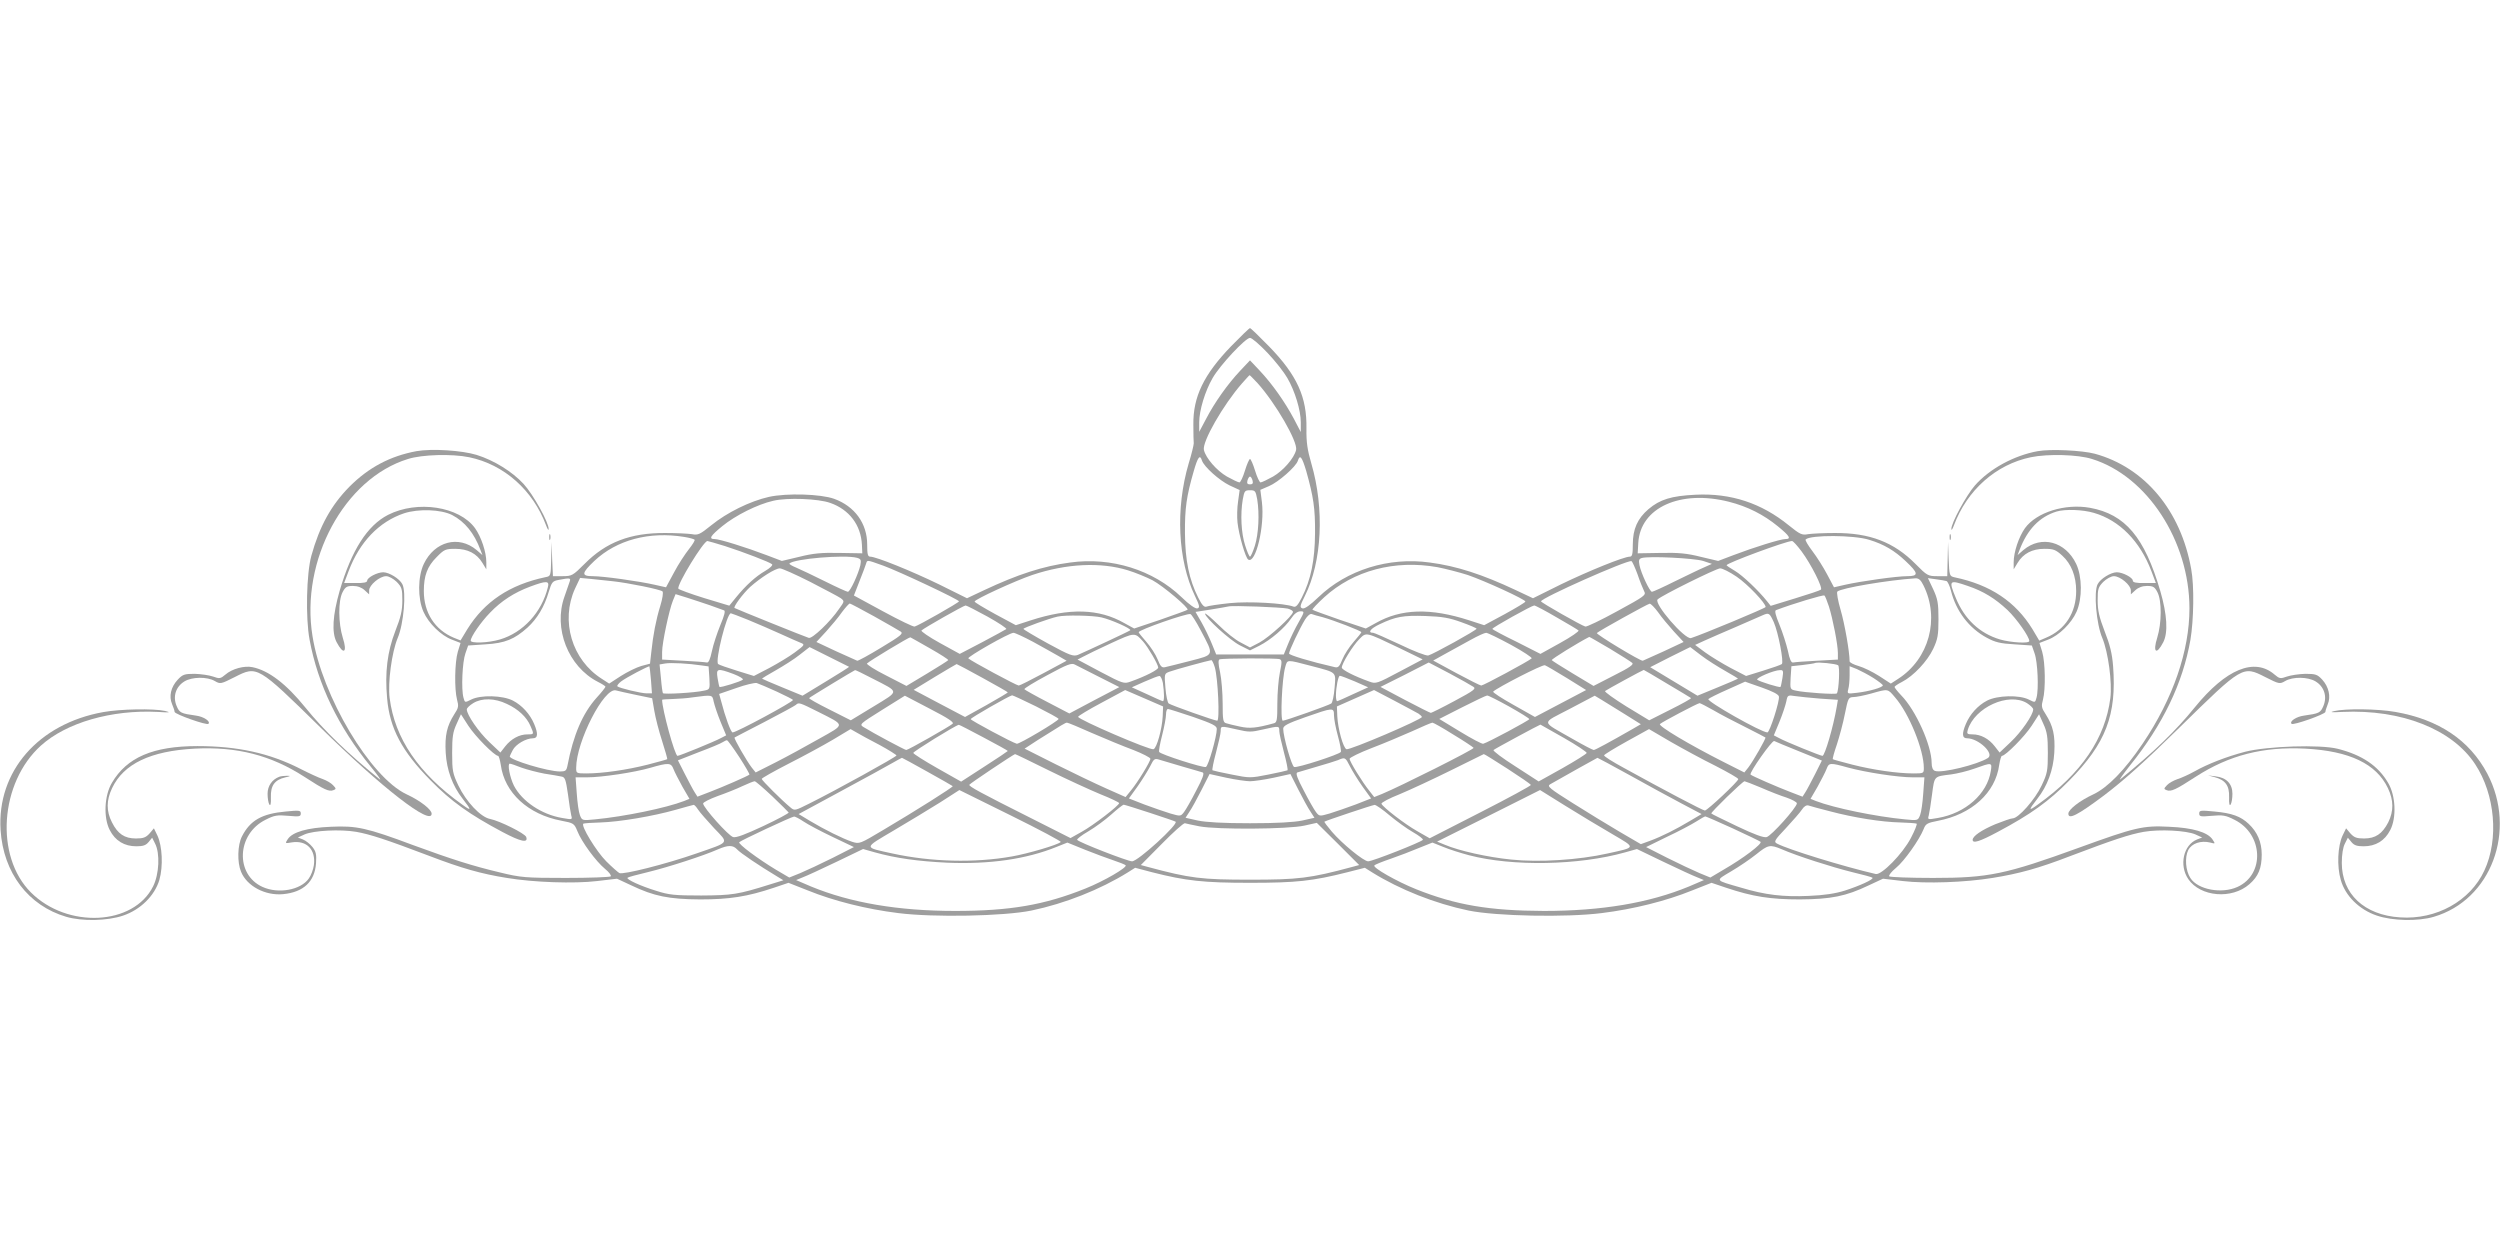 <?xml version="1.0" standalone="no"?>
<!DOCTYPE svg PUBLIC "-//W3C//DTD SVG 20010904//EN"
 "http://www.w3.org/TR/2001/REC-SVG-20010904/DTD/svg10.dtd">
<svg version="1.0" xmlns="http://www.w3.org/2000/svg"
 width="1280pt" height="640pt" viewBox="0 0 1280 640"
 preserveAspectRatio="xMidYMid meet">
<g transform="translate(0,640) scale(0.1,-0.1)"
fill="#9e9e9e" stroke="none">
<path d="M6304 4628 c-141 -146 -196 -260 -194 -403 0 -44 1 -87 2 -95 0 -8
-11 -55 -26 -103 -68 -231 -56 -495 32 -678 24 -50 26 -60 13 -64 -10 -3 -41
18 -82 58 -145 139 -359 206 -569 177 -138 -18 -270 -61 -442 -142 l-87 -41
-143 71 c-140 68 -322 142 -353 142 -12 0 -15 13 -15 62 0 108 -64 196 -169
234 -70 25 -242 30 -334 10 -97 -22 -215 -80 -296 -146 -57 -46 -67 -51 -98
-45 -19 3 -80 6 -137 6 -179 1 -303 -47 -413 -158 -60 -60 -65 -63 -113 -63
l-49 0 -4 88 -3 87 -2 -87 c-2 -87 -2 -88 -29 -93 -184 -39 -312 -125 -400
-266 l-35 -58 -35 14 c-97 41 -153 128 -153 239 0 79 18 126 65 173 39 40 46
43 96 43 64 0 110 -24 139 -72 l20 -33 0 36 c0 52 -26 130 -58 175 -81 111
-295 144 -445 68 -107 -55 -187 -181 -248 -389 -36 -126 -41 -213 -16 -262 36
-69 57 -55 32 22 -23 74 -24 189 -1 233 14 27 22 32 53 32 24 0 45 -8 60 -22
l23 -21 0 20 c0 27 54 73 87 73 14 0 37 -13 54 -29 26 -27 29 -36 29 -95 0
-52 -8 -86 -36 -157 -41 -106 -54 -212 -42 -344 13 -154 76 -272 223 -421 105
-107 197 -173 368 -264 94 -50 133 -58 121 -25 -7 18 -135 82 -185 92 -48 9
-123 89 -162 171 -29 61 -32 75 -32 167 0 83 4 108 23 149 l22 49 38 -59 c35
-54 134 -154 152 -154 4 0 10 -21 14 -46 19 -143 140 -254 310 -286 63 -12 66
-14 82 -53 22 -56 96 -156 141 -193 21 -17 34 -34 30 -39 -5 -4 -108 -8 -230
-8 -207 0 -230 2 -337 28 -139 33 -246 67 -445 140 -238 89 -290 100 -420 94
-122 -5 -198 -27 -222 -64 -14 -22 -14 -22 21 -16 76 12 124 -37 113 -117 -3
-21 -14 -52 -26 -68 -41 -59 -156 -80 -237 -43 -141 64 -132 271 16 344 45 23
60 25 116 20 57 -5 64 -4 64 12 0 16 -7 17 -77 10 -122 -11 -182 -45 -224
-127 -23 -44 -25 -133 -5 -181 30 -74 124 -124 216 -115 104 10 161 64 168
157 3 47 0 61 -18 84 -13 16 -34 33 -49 39 l-26 10 35 16 c47 20 183 27 264
13 72 -13 152 -39 376 -124 162 -62 263 -91 395 -112 137 -23 345 -30 462 -16
l102 12 73 -34 c117 -56 193 -71 353 -72 150 0 241 14 378 60 l74 25 99 -39
c133 -54 301 -96 463 -116 182 -23 540 -16 682 13 172 36 351 107 493 195 l38
24 87 -23 c173 -44 263 -54 501 -54 238 0 320 9 498 54 l90 23 38 -24 c142
-88 321 -159 493 -195 142 -29 500 -36 682 -13 162 20 330 62 463 116 l99 39
74 -25 c137 -46 228 -60 378 -60 160 1 236 16 353 72 l73 34 102 -12 c118 -14
319 -7 459 16 136 22 235 49 398 112 224 85 304 111 376 124 81 14 217 7 264
-13 l35 -16 -26 -10 c-70 -28 -93 -132 -45 -203 62 -91 223 -105 313 -26 46
40 63 82 63 152 0 63 -22 115 -67 157 -40 38 -86 55 -175 63 -71 7 -78 6 -78
-10 0 -16 7 -17 64 -12 56 5 71 3 116 -20 148 -73 157 -280 16 -344 -81 -37
-203 -14 -241 45 -25 38 -30 106 -11 144 18 34 64 50 113 38 26 -7 26 -7 11
16 -25 37 -100 60 -223 65 -132 7 -174 -3 -460 -107 -377 -137 -464 -155 -747
-155 -119 0 -220 4 -225 8 -4 5 11 24 34 43 43 35 120 144 142 199 10 27 19
32 71 42 175 33 297 144 316 287 4 25 10 46 14 46 18 0 117 100 152 154 l38
59 22 -49 c19 -41 23 -66 23 -149 0 -92 -3 -106 -32 -167 -33 -71 -119 -168
-148 -168 -9 0 -49 -14 -89 -30 -71 -30 -116 -61 -116 -80 0 -20 36 -9 129 41
169 90 261 156 366 263 187 190 243 335 224 586 -5 63 -16 109 -43 177 -28 73
-36 107 -36 159 0 59 3 68 29 95 17 16 40 29 54 29 33 0 87 -46 87 -73 l0 -20
23 21 c15 14 36 22 60 22 31 0 39 -5 53 -32 23 -44 22 -159 -1 -233 -24 -76
-4 -91 31 -23 25 49 20 140 -15 261 -81 277 -180 394 -360 427 -128 23 -274
-23 -333 -104 -32 -45 -58 -123 -58 -175 l0 -36 20 33 c29 48 75 72 137 72 47
0 58 -4 92 -35 46 -42 71 -105 71 -181 0 -111 -56 -198 -154 -239 l-35 -15
-35 59 c-86 140 -215 227 -398 265 -27 6 -27 8 -31 94 l-3 87 -2 -87 -2 -88
-50 0 c-48 0 -53 2 -113 63 -110 111 -234 159 -413 158 -57 0 -118 -3 -137 -6
-31 -6 -41 -1 -98 45 -140 114 -297 166 -478 157 -124 -6 -182 -24 -241 -74
-56 -48 -80 -102 -80 -180 0 -50 -3 -63 -15 -63 -31 0 -213 -74 -353 -142
l-143 -71 -87 41 c-172 81 -304 124 -442 142 -210 29 -424 -38 -569 -177 -44
-42 -71 -61 -82 -58 -15 5 -14 12 12 64 88 176 101 445 33 678 -20 69 -26 108
-25 178 3 162 -48 274 -192 422 -50 51 -93 93 -97 93 -4 0 -47 -42 -96 -92z
m186 -35 c40 -42 85 -100 101 -128 39 -67 69 -166 69 -227 l0 -50 -36 69 c-46
86 -110 177 -174 245 l-50 53 -50 -53 c-65 -69 -132 -164 -175 -247 l-35 -66
0 49 c0 61 30 160 69 227 38 66 168 205 191 205 10 0 50 -35 90 -77z m-52
-154 c93 -103 208 -302 198 -343 -10 -42 -66 -106 -118 -136 -29 -16 -58 -30
-64 -30 -5 0 -18 27 -28 60 -10 33 -22 60 -26 60 -4 0 -16 -27 -26 -60 -10
-33 -23 -60 -28 -60 -6 0 -35 14 -64 30 -52 30 -108 94 -118 136 -10 41 98
230 195 341 20 22 37 42 39 42 1 1 19 -18 40 -40z m-284 -397 c11 -32 88 -101
141 -127 l52 -24 -8 -58 c-5 -32 -6 -80 -3 -108 7 -64 41 -182 55 -190 38 -24
85 171 70 294 l-8 63 44 19 c48 20 139 100 148 130 11 34 21 20 43 -53 37
-132 46 -191 45 -318 -1 -138 -21 -238 -68 -330 -19 -38 -30 -50 -42 -46 -47
18 -228 28 -326 18 -57 -6 -111 -14 -120 -18 -12 -4 -23 8 -42 46 -47 93 -67
192 -68 330 -1 128 8 190 45 318 21 73 32 87 42 54z m259 -102 c4 -15 0 -20
-13 -20 -13 0 -17 5 -13 20 3 11 9 20 13 20 4 0 10 -9 13 -20z m24 -97 c12
-74 7 -176 -12 -237 -10 -31 -21 -56 -25 -56 -4 0 -15 26 -25 58 -20 62 -25
159 -12 235 8 43 10 47 37 47 27 0 29 -4 37 -47z m-2186 -18 c97 -34 157 -113
162 -214 l2 -44 -117 2 c-92 2 -135 -2 -206 -20 l-89 -21 -79 30 c-105 40
-240 82 -265 82 -32 0 -22 16 39 66 67 55 181 112 261 130 72 17 231 11 292
-11z m4601 6 c95 -24 178 -66 251 -126 60 -49 70 -65 38 -65 -25 0 -160 -42
-265 -82 l-79 -30 -89 21 c-71 18 -114 22 -206 20 l-117 -2 3 53 c10 181 215
274 464 211z m-6537 -68 c65 -34 113 -93 145 -179 l10 -26 -30 26 c-92 77
-215 44 -270 -71 -31 -65 -32 -177 -2 -245 26 -59 90 -122 146 -143 l44 -17
-14 -45 c-16 -54 -18 -192 -4 -245 9 -33 8 -42 -14 -75 -38 -60 -49 -108 -44
-197 5 -88 35 -170 87 -236 47 -60 46 -65 -3 -29 -223 159 -345 339 -371 545
-10 79 11 235 41 307 31 72 45 237 24 276 -14 28 -68 61 -98 61 -30 0 -82 -27
-82 -43 0 -9 -18 -13 -59 -12 l-59 0 23 61 c56 149 156 253 284 296 74 24 189
20 246 -9z m8406 11 c131 -38 236 -145 294 -298 l23 -61 -59 0 c-41 -1 -59 3
-59 12 0 16 -52 43 -82 43 -30 0 -84 -33 -98 -61 -21 -39 -7 -204 24 -276 30
-72 51 -228 41 -307 -26 -206 -148 -386 -371 -545 -49 -36 -50 -31 -3 29 52
66 82 148 87 236 5 89 -6 137 -44 197 -22 33 -23 42 -14 75 14 53 12 191 -4
245 l-14 45 44 17 c56 21 120 84 146 143 30 68 29 180 -2 245 -55 115 -178
148 -270 71 l-30 -26 10 26 c40 105 102 170 190 197 43 13 134 10 191 -7z
m-7218 -123 c26 -4 50 -11 53 -14 4 -3 -10 -25 -29 -49 -19 -24 -54 -77 -76
-119 l-41 -76 -58 13 c-78 18 -263 44 -317 44 -60 0 -58 15 8 78 115 108 281
152 460 123z m6068 -15 c75 -23 129 -55 186 -109 66 -62 68 -77 8 -77 -54 0
-239 -26 -318 -44 l-57 -13 -35 66 c-19 36 -53 90 -76 120 -22 29 -38 56 -34
59 24 24 248 23 326 -2z m-5859 -32 c96 -31 229 -82 241 -93 5 -5 -11 -20 -35
-34 -50 -29 -99 -74 -149 -135 l-35 -43 -129 39 c-71 22 -130 44 -132 48 -7
22 129 244 149 244 4 0 44 -12 90 -26z m5512 -27 c49 -66 110 -187 99 -196 -4
-4 -64 -24 -133 -45 l-124 -38 -19 24 c-43 54 -125 132 -164 155 -24 14 -43
27 -43 29 0 11 306 124 335 124 6 0 27 -24 49 -53z m-4836 -33 c20 -6 22 -11
17 -38 -10 -44 -52 -136 -64 -136 -5 0 -58 24 -118 54 -60 30 -126 61 -147 70
-22 9 -37 18 -34 21 24 24 282 46 346 29z m4332 -16 l45 -15 -40 -18 c-22 -9
-89 -42 -149 -71 -60 -30 -113 -54 -118 -54 -11 0 -56 95 -64 137 -5 25 -2 32
12 36 38 11 269 -1 314 -15z m-4198 -24 c80 -29 388 -174 388 -183 0 -6 -207
-124 -227 -129 -7 -2 -79 33 -162 78 l-149 81 28 72 c16 40 31 80 34 90 7 21
1 22 88 -9z m3862 -44 c12 -36 28 -75 34 -87 11 -20 4 -25 -139 -103 -82 -45
-155 -80 -162 -78 -20 5 -227 123 -227 129 0 17 439 212 463 206 4 -1 18 -32
31 -67z m-2609 20 c39 -12 95 -35 126 -51 54 -29 189 -143 179 -151 -3 -3 -65
-25 -139 -51 l-134 -45 -51 28 c-130 74 -280 78 -478 14 l-77 -25 -106 57
c-58 32 -105 60 -105 64 0 11 207 106 295 136 176 59 351 67 490 24z m1585 16
c41 -8 111 -26 155 -40 87 -30 295 -125 295 -136 0 -4 -47 -32 -105 -64 l-106
-57 -77 25 c-198 64 -348 60 -478 -14 l-51 -28 -134 45 c-74 26 -136 48 -139
51 -3 2 24 31 60 64 150 137 361 193 580 154z m-3212 -75 c75 -39 146 -76 157
-84 19 -15 19 -16 -8 -53 -45 -67 -139 -156 -156 -150 -15 4 -372 148 -380
153 -8 5 43 74 80 108 54 48 128 95 152 95 10 0 80 -31 155 -69z m4744 26 c56
-38 149 -136 148 -155 -1 -6 -325 -141 -382 -159 -31 -9 -192 177 -171 198 20
20 299 158 320 159 12 0 50 -19 85 -43z m-5975 -24 c-4 -10 -16 -45 -27 -78
-58 -162 19 -358 171 -436 22 -11 39 -22 39 -25 0 -3 -20 -29 -45 -56 -72 -80
-120 -192 -150 -350 -5 -24 -10 -28 -38 -28 -62 0 -257 59 -257 77 0 2 7 17
15 32 15 30 68 61 104 61 25 0 27 23 6 73 -21 50 -61 95 -109 120 -53 27 -165
30 -214 5 -32 -16 -32 -16 -39 10 -12 43 -6 183 10 227 l14 40 89 6 c100 6
148 26 215 86 49 45 86 106 108 181 16 53 20 57 52 63 58 11 62 10 56 -8z
m221 1 c76 -8 244 -42 254 -52 5 -5 0 -37 -11 -73 -23 -75 -37 -150 -46 -235
l-7 -62 -45 -12 c-24 -7 -71 -30 -104 -51 l-60 -39 -37 24 c-154 97 -213 297
-138 462 l26 55 55 -5 c30 -3 81 -9 113 -12z m6710 -21 c85 -170 29 -377 -130
-479 l-37 -24 -60 39 c-33 21 -80 44 -105 51 -25 7 -46 18 -46 24 0 48 -25
191 -46 263 -14 47 -21 90 -17 94 18 18 261 59 400 68 17 1 28 -9 41 -36z
m118 22 c6 -2 17 -25 23 -50 26 -104 92 -191 183 -240 42 -23 69 -30 142 -34
l89 -6 14 -40 c16 -44 22 -184 10 -227 -7 -26 -7 -26 -39 -10 -49 25 -161 22
-214 -5 -48 -25 -88 -70 -109 -120 -21 -50 -19 -73 6 -73 59 0 142 -79 107
-101 -53 -34 -237 -79 -271 -66 -11 4 -17 18 -17 41 0 89 -81 270 -156 346
-19 20 -34 39 -34 43 0 3 17 15 39 26 58 30 129 105 159 169 23 49 27 70 27
152 0 82 -4 103 -27 153 l-27 57 42 -6 c23 -3 47 -7 53 -9z m-7161 -32 c-31
-128 -127 -232 -245 -267 -60 -18 -150 -21 -150 -6 0 19 52 95 99 143 57 60
124 103 204 133 86 32 101 31 92 -3z m7270 7 c80 -27 140 -64 204 -124 46 -44
111 -136 111 -158 0 -14 -95 -8 -150 8 -104 31 -182 104 -226 212 -38 92 -35
95 61 62z m-6440 -99 c33 -12 65 -23 72 -26 8 -2 2 -26 -19 -76 -16 -39 -36
-99 -43 -133 -9 -42 -17 -60 -26 -58 -8 2 -62 6 -121 9 l-108 6 0 39 c0 46 36
215 55 262 l14 34 58 -18 c32 -10 85 -28 118 -39z m5729 -6 c20 -63 46 -196
46 -239 l0 -33 -108 -6 c-59 -3 -113 -7 -121 -9 -10 -2 -18 15 -27 60 -8 34
-27 94 -43 133 -20 48 -26 72 -18 75 87 33 243 80 248 75 4 -3 14 -29 23 -56z
m-4888 -51 c66 -37 127 -72 136 -78 14 -10 -1 -22 -99 -81 -64 -39 -119 -69
-124 -68 -5 2 -54 24 -109 49 l-100 47 50 54 c27 30 64 74 81 99 18 24 36 44
40 44 3 0 60 -30 125 -66z m4013 22 c17 -25 54 -69 81 -99 l50 -54 -100 -47
c-55 -25 -104 -47 -109 -49 -11 -3 -241 136 -235 142 11 11 260 149 270 150 6
1 25 -19 43 -43z m-3433 -23 c57 -32 100 -60 96 -64 -4 -3 -59 -33 -123 -67
l-115 -60 -102 56 c-56 31 -98 60 -94 64 12 12 216 128 226 128 5 0 55 -26
112 -57z m1537 41 c15 -4 27 -11 27 -17 0 -19 -123 -131 -172 -157 l-48 -25
-47 25 c-27 13 -78 54 -115 91 -38 37 -68 62 -68 57 0 -20 127 -136 178 -162
l52 -26 48 24 c57 29 130 91 163 140 15 23 32 36 47 36 22 0 22 -1 -9 -56 -18
-31 -42 -81 -54 -111 l-22 -54 -173 0 -173 0 -22 54 c-12 30 -36 80 -53 110
l-31 54 77 12 c42 7 84 14 92 16 21 6 270 -4 303 -11z m1377 -45 c58 -33 108
-63 112 -67 4 -4 -38 -33 -94 -64 l-101 -56 -122 62 c-68 33 -124 63 -124 66
-1 7 201 119 214 120 6 0 57 -27 115 -61z m-4139 -13 c46 -19 120 -51 164 -71
44 -20 91 -41 104 -46 23 -9 22 -11 -29 -49 -28 -21 -88 -57 -131 -80 l-79
-41 -87 27 c-49 15 -91 30 -96 34 -17 15 44 260 65 260 2 0 42 -15 89 -34z
m2316 -52 c70 -133 73 -125 -54 -158 -59 -15 -117 -30 -128 -32 -16 -4 -24 4
-38 40 -10 25 -36 65 -58 90 -21 24 -39 46 -39 49 0 12 246 98 265 93 5 -1 29
-38 52 -82z m625 66 c57 -16 198 -70 198 -77 0 -3 -18 -25 -39 -49 -22 -25
-48 -65 -58 -90 -14 -36 -22 -44 -38 -40 -131 30 -235 62 -235 70 0 14 55 130
82 174 12 19 26 31 34 28 7 -3 32 -10 56 -16z m2310 -26 c23 -53 52 -204 41
-214 -5 -4 -47 -19 -96 -34 l-87 -27 -79 41 c-43 23 -102 59 -131 80 l-51 38
48 22 c26 12 100 44 163 71 63 27 124 54 135 59 32 14 35 12 57 -36z m-3443
25 c49 -11 155 -58 148 -66 -5 -5 -226 -108 -268 -126 -24 -9 -41 -3 -153 58
-69 38 -126 72 -126 75 0 6 133 54 175 63 39 9 181 6 224 -4z m1844 -25 c42
-15 77 -30 77 -33 0 -8 -223 -131 -247 -137 -10 -3 -75 22 -145 56 -70 33
-132 60 -137 60 -31 0 -14 22 33 44 82 39 120 46 236 42 84 -3 120 -9 183 -32z
m-2194 -100 c47 -26 105 -58 129 -72 l43 -25 -117 -63 c-65 -35 -123 -64 -128
-64 -11 0 -245 126 -258 139 -8 7 209 131 231 131 8 0 53 -21 100 -46z m564 1
c25 -28 77 -117 77 -133 0 -11 -63 -44 -142 -72 -33 -12 -39 -10 -153 50
l-118 63 29 15 c16 9 80 40 143 69 122 56 121 56 164 8z m1312 -33 l119 -58
-119 -63 c-114 -61 -121 -63 -153 -51 -79 28 -142 61 -142 72 0 21 57 113 90
146 36 36 29 38 205 -46z m572 16 c62 -34 109 -65 105 -69 -13 -13 -247 -139
-258 -139 -5 0 -63 29 -128 64 l-118 64 63 35 c35 19 93 51 129 71 36 20 71
36 79 36 8 0 65 -28 128 -62z m-2975 -18 c53 -30 95 -57 93 -60 -2 -3 -51 -34
-109 -69 l-105 -63 -105 54 c-58 29 -101 57 -97 61 14 14 215 135 222 134 3
-1 48 -27 101 -57z m3480 -1 c57 -34 108 -67 115 -73 9 -8 -13 -24 -93 -64
l-105 -54 -105 63 c-58 35 -107 66 -109 69 -3 5 137 91 192 119 1 1 48 -27
105 -60z m-3895 -93 c2 -1 -52 -35 -118 -75 l-120 -73 -102 42 c-56 23 -103
43 -105 45 -2 1 30 21 70 43 40 23 96 58 123 80 l50 39 100 -50 c55 -27 101
-50 102 -51z m4486 -21 c37 -21 67 -39 65 -40 -2 -2 -49 -22 -105 -45 l-102
-42 -121 73 -121 73 102 52 103 51 55 -42 c31 -24 87 -59 124 -80z m-2281 60
c12 -5 12 -15 1 -68 -7 -34 -13 -106 -13 -159 0 -83 -2 -97 -17 -101 -91 -25
-125 -28 -175 -17 -29 6 -61 14 -70 17 -16 4 -18 18 -18 101 0 53 -6 125 -13
159 -10 44 -10 64 -3 67 16 6 292 7 308 1z m-332 -42 c16 -56 26 -273 12 -273
-13 0 -233 78 -248 88 -6 4 -14 40 -17 80 -6 72 -6 73 21 83 26 10 199 57 214
59 4 0 12 -17 18 -37z m495 7 c132 -35 125 -28 118 -112 -3 -40 -11 -76 -17
-80 -15 -10 -235 -88 -248 -88 -14 0 -4 217 12 273 12 42 4 41 135 7z m-3123
3 l36 -5 4 -59 c3 -58 3 -59 -27 -65 -47 -11 -206 -20 -211 -13 -2 4 -7 38
-10 77 l-7 70 29 5 c30 5 121 0 186 -10z m2036 -59 l103 -52 -128 -67 -128
-68 -113 59 c-62 32 -115 62 -117 65 -3 4 50 36 117 72 103 56 125 64 142 54
12 -6 67 -34 124 -63z m1915 -50 c16 -10 5 -19 -96 -73 -63 -34 -118 -61 -121
-61 -4 0 -63 30 -132 66 l-126 67 124 62 123 63 105 -55 c58 -31 113 -62 123
-69z m1868 110 c10 -6 4 -127 -6 -144 -4 -7 -168 4 -210 14 -30 6 -30 7 -27
66 l4 59 56 6 c32 4 62 8 67 11 14 5 103 -4 116 -12z m-4380 -65 c71 -39 129
-72 129 -74 0 -2 -49 -31 -109 -65 l-110 -61 -131 69 -132 70 108 66 c60 36
110 66 112 66 2 0 62 -32 133 -71z m2992 -1 l98 -61 -131 -69 -131 -69 -110
62 c-61 34 -107 64 -104 68 22 21 253 140 265 135 8 -3 59 -33 113 -66z
m-4690 -10 l5 -68 -27 0 c-28 0 -141 27 -150 36 -3 3 5 14 19 25 26 20 142 81
145 77 1 -2 5 -33 8 -70z m6260 10 c26 -17 47 -33 47 -37 0 -11 -71 -31 -132
-38 -50 -6 -51 -6 -45 18 4 13 7 45 7 71 l0 47 38 -15 c20 -9 58 -29 85 -46z
m-5837 21 c31 -12 52 -25 47 -29 -9 -9 -115 -42 -119 -37 -2 1 -6 22 -10 45
-8 50 -2 52 82 21z m713 -24 c138 -71 138 -60 4 -142 l-117 -71 -109 55 c-60
30 -107 56 -104 59 4 5 230 142 235 143 2 1 43 -19 91 -44z m4066 -25 c65 -38
120 -72 123 -74 2 -3 -45 -29 -105 -59 l-109 -55 -117 71 c-64 40 -113 75
-109 79 5 5 192 107 198 108 1 0 55 -31 119 -70z m591 28 c-4 -23 -8 -44 -10
-45 -4 -5 -110 28 -119 37 -9 8 85 49 117 49 16 1 18 -4 12 -41z m-3172 -25
c7 -48 8 -93 0 -93 -3 0 -40 16 -82 36 l-77 35 65 29 c36 16 70 29 76 29 6 1
14 -16 18 -36z m983 8 l68 -30 -77 -35 c-42 -20 -79 -36 -82 -36 -3 0 -6 12
-6 28 0 43 12 102 20 102 5 0 39 -13 77 -29z m-2960 -52 c45 -21 83 -40 83
-43 0 -10 -289 -166 -309 -166 -9 0 -38 79 -59 161 l-10 36 87 30 c47 17 95
28 105 26 10 -3 57 -23 103 -44z m5043 21 c54 -19 86 -35 88 -46 5 -22 -47
-184 -59 -184 -31 0 -313 160 -302 171 5 5 49 27 99 49 49 22 89 40 89 40 0 0
38 -14 85 -30z m-5763 -38 l82 -17 11 -64 c6 -36 24 -106 40 -155 16 -50 28
-92 26 -93 -2 -2 -47 -14 -100 -28 -106 -27 -232 -45 -313 -45 -52 0 -53 1
-53 28 0 135 144 415 204 397 12 -3 58 -14 103 -23z m2696 -110 c-3 -63 -30
-162 -47 -168 -17 -7 -386 152 -386 166 0 4 54 37 120 72 l121 65 97 -42 97
-42 -2 -51z m1310 14 c9 -6 17 -14 17 -17 0 -13 -370 -171 -386 -165 -17 6
-44 105 -47 168 l-2 51 95 42 95 42 105 -55 c58 -31 113 -60 123 -66z m2440
83 c72 -83 147 -268 147 -361 0 -27 -1 -28 -53 -28 -81 0 -207 18 -313 45 -53
14 -99 26 -100 28 -2 2 7 36 21 76 13 40 32 110 41 157 16 79 18 84 43 85 14
0 55 8 91 18 89 25 84 26 123 -20z m-6049 -21 c4 -18 19 -64 35 -103 l29 -70
-27 -14 c-33 -18 -212 -91 -222 -91 -14 0 -79 239 -79 287 0 2 24 3 53 4 28 1
77 4 107 9 98 13 97 13 104 -22z m1223 -114 c-16 -14 -227 -134 -237 -134 -7
0 -170 87 -218 117 -23 14 -21 16 94 88 l117 73 128 -67 c95 -49 125 -69 116
-77z m428 89 c63 -32 115 -60 115 -64 0 -10 -202 -130 -214 -127 -24 6 -236
120 -236 126 0 7 200 121 212 122 4 0 60 -26 123 -57z m2421 0 c57 -32 104
-61 104 -65 0 -6 -212 -120 -236 -126 -6 -2 -59 26 -118 62 l-107 65 118 60
c65 33 122 60 127 60 5 1 56 -25 112 -56z m592 -39 l83 -52 -43 -25 c-117 -67
-191 -107 -198 -107 -5 0 -53 25 -107 56 -167 96 -165 76 -17 154 l129 68 35
-21 c19 -12 72 -45 118 -73z m1002 79 l90 -6 -6 -36 c-17 -101 -61 -251 -73
-251 -10 0 -190 73 -222 91 l-27 14 29 70 c16 39 31 85 35 104 6 32 8 33 45
27 21 -3 79 -9 129 -13z m-6725 -27 c59 -27 102 -68 121 -113 19 -43 19 -43
-16 -43 -41 0 -83 -23 -113 -61 l-25 -32 -57 54 c-54 51 -115 139 -115 167 0
7 15 21 33 32 44 27 110 26 172 -4z m7783 4 c17 -11 32 -25 32 -32 0 -28 -61
-116 -115 -167 l-57 -54 -25 32 c-30 39 -72 61 -113 61 -28 0 -31 3 -25 23 35
115 209 194 303 137z m-6190 -44 c142 -72 142 -62 5 -139 -65 -37 -164 -91
-221 -120 l-103 -52 -20 25 c-25 32 -93 150 -88 154 2 1 72 38 154 80 83 43
154 82 160 87 14 14 19 12 113 -35z m4584 8 c34 -20 108 -59 163 -86 55 -28
102 -52 104 -54 4 -4 -63 -122 -88 -154 l-20 -25 -103 52 c-180 91 -339 186
-329 196 10 10 192 106 203 107 3 0 35 -16 70 -36z m-2662 -35 c97 -34 120
-45 120 -61 0 -39 -43 -190 -56 -195 -15 -5 -231 64 -239 77 -3 4 4 43 15 85
11 43 20 91 20 107 0 15 4 28 10 28 5 0 64 -19 130 -41z m720 8 c0 -18 9 -65
20 -105 11 -40 18 -77 15 -82 -8 -13 -224 -83 -239 -77 -13 5 -56 156 -56 196
0 15 22 27 113 59 143 50 147 51 147 9z m-1237 -91 c67 -29 161 -68 210 -86
48 -19 87 -39 87 -45 0 -14 -65 -121 -101 -164 l-26 -32 -99 44 c-54 24 -171
80 -259 124 l-159 80 69 45 c127 80 140 88 148 88 5 0 63 -24 130 -54z m1848
-7 c55 -33 101 -64 104 -68 4 -7 -377 -198 -469 -236 l-40 -16 -25 32 c-35 43
-101 150 -101 164 0 6 51 31 113 55 61 23 155 63 207 86 52 24 99 44 104 44 5
0 53 -27 107 -61z m-2405 -15 c68 -36 124 -67 124 -69 0 -1 -54 -38 -120 -80
l-119 -77 -122 69 c-67 38 -122 73 -123 78 -1 7 214 140 233 144 2 1 59 -29
127 -65z m2971 -2 c65 -37 117 -72 117 -77 -1 -5 -57 -40 -124 -78 l-122 -68
-119 77 c-66 42 -117 80 -112 84 6 6 234 129 240 130 0 0 54 -31 120 -68z
m-1673 43 c59 -14 73 -14 132 0 84 19 84 19 84 -8 0 -12 11 -61 24 -110 13
-48 21 -89 18 -91 -4 -2 -49 -12 -99 -22 -90 -18 -96 -18 -185 0 -51 10 -96
20 -100 22 -3 2 5 43 18 91 13 49 24 98 24 110 0 27 0 27 84 8z m-1831 -79
c48 -26 87 -51 87 -54 0 -7 -311 -179 -448 -247 -72 -36 -74 -37 -95 -19 -44
36 -147 139 -147 146 0 4 62 39 138 78 75 38 178 94 227 123 l90 54 30 -17
c17 -10 69 -39 118 -64z m4280 -107 c64 -33 117 -63 117 -68 0 -12 -159 -161
-171 -161 -10 0 -217 109 -416 219 -57 31 -102 59 -100 64 1 4 53 36 116 71
l114 63 111 -65 c61 -35 164 -91 229 -123z m-4998 45 c31 -48 54 -88 52 -90
-7 -7 -138 -64 -201 -88 l-65 -25 -14 22 c-8 12 -30 54 -50 93 l-36 71 107 42
c59 22 114 45 122 51 8 5 18 10 22 10 4 0 32 -39 63 -86z m5427 29 l116 -47
-35 -70 c-20 -39 -42 -81 -50 -93 l-14 -22 -65 25 c-63 24 -194 81 -201 88 -9
8 110 177 121 172 6 -3 63 -27 128 -53z m-3845 -96 c93 -46 213 -101 266 -123
53 -21 97 -42 97 -46 0 -12 -132 -114 -192 -147 l-57 -32 -198 100 c-269 135
-323 165 -320 173 1 5 219 151 234 157 1 1 77 -36 170 -82z m2350 8 c65 -42
119 -79 121 -84 1 -4 -115 -67 -258 -140 l-260 -133 -63 36 c-64 36 -178 124
-184 141 -1 6 41 28 94 49 53 22 171 77 262 122 91 45 167 83 168 83 2 1 56
-33 120 -74z m-2969 -16 c70 -39 128 -72 130 -74 4 -4 -191 -127 -355 -224
-121 -72 -122 -73 -160 -61 -48 16 -141 62 -216 107 l-58 35 218 118 c120 65
238 129 263 144 25 14 46 26 48 26 2 0 60 -32 130 -71z m1307 26 c50 -14 96
-28 103 -30 9 -4 0 -30 -33 -92 -25 -49 -53 -98 -63 -111 -17 -22 -18 -22 -70
-7 -30 9 -89 30 -133 46 l-79 31 44 61 c24 34 53 81 65 104 19 39 23 41 48 33
16 -5 69 -20 118 -35z m856 3 c12 -24 41 -71 65 -105 l44 -61 -79 -31 c-44
-16 -103 -37 -133 -46 -52 -15 -53 -15 -70 7 -10 13 -38 62 -63 111 -33 62
-42 88 -33 92 7 2 51 15 98 29 47 13 96 29 110 34 37 16 38 15 61 -30z m1433
-47 c88 -49 207 -114 264 -144 l104 -55 -59 -35 c-72 -43 -143 -79 -205 -102
l-47 -17 -108 63 c-59 35 -168 101 -242 148 -116 73 -131 85 -115 95 66 38
240 135 243 136 2 0 76 -40 165 -89z m-5675 39 c28 -10 81 -24 118 -31 37 -6
77 -12 88 -15 18 -3 22 -15 33 -91 6 -48 14 -98 17 -109 6 -21 5 -21 -47 -12
-106 18 -206 86 -247 166 -21 43 -34 112 -21 112 5 0 32 -9 59 -20z m779 -7
c6 -16 27 -56 46 -91 l36 -62 -27 -11 c-93 -36 -308 -80 -455 -94 -68 -7 -68
-6 -79 22 -6 15 -13 65 -16 111 l-6 82 58 0 c75 0 243 25 325 49 93 27 106 26
118 -6z m6014 7 c93 -25 256 -50 332 -50 l59 0 -6 -82 c-3 -46 -10 -96 -16
-111 -11 -28 -11 -29 -79 -22 -147 14 -362 58 -455 94 l-27 11 36 62 c19 35
40 75 46 91 12 32 17 33 110 7z m731 -17 c-18 -118 -130 -217 -271 -241 -52
-9 -53 -9 -47 12 3 11 11 60 17 108 13 97 9 92 98 103 30 4 84 17 120 30 89
32 90 32 83 -12z m-3793 -53 c19 0 74 8 121 18 l86 19 41 -81 c23 -45 50 -95
62 -112 l20 -31 -62 -14 c-43 -9 -130 -14 -268 -14 -138 0 -225 5 -268 14
l-62 14 20 31 c12 17 39 67 62 112 l41 81 86 -19 c47 -10 102 -18 121 -18z
m-2446 -77 c44 -42 82 -80 84 -83 1 -4 -57 -35 -129 -69 -92 -43 -139 -61
-155 -57 -24 6 -154 152 -154 172 0 6 33 23 74 38 40 14 98 37 127 51 30 14
58 25 63 25 5 0 45 -35 90 -77z m5063 44 c43 -19 102 -42 131 -51 28 -10 52
-23 52 -29 0 -21 -131 -167 -155 -173 -15 -4 -64 14 -150 55 -71 34 -131 63
-133 66 -5 4 159 164 170 165 3 0 42 -15 85 -33z m-3586 -278 c-13 -14 -169
-60 -250 -74 -190 -34 -415 -28 -611 15 -150 33 -151 25 6 118 77 45 183 110
238 144 l98 63 263 -130 c144 -71 260 -133 256 -136z m2823 41 c124 -73 125
-67 -24 -100 -146 -33 -351 -46 -492 -31 -121 12 -268 45 -341 76 l-39 16 264
132 263 132 130 -81 c72 -45 179 -109 239 -144z m-4680 125 c9 -14 46 -56 82
-95 76 -80 84 -69 -91 -130 -155 -54 -376 -110 -394 -100 -7 4 -38 31 -67 60
-51 51 -132 184 -117 193 5 2 44 5 88 6 97 3 269 32 385 65 47 13 88 25 91 25
4 1 14 -10 23 -24z m2314 -17 c70 -23 129 -43 131 -45 17 -11 -192 -203 -223
-203 -22 0 -274 98 -281 110 -2 4 23 24 58 44 34 20 87 59 117 86 30 27 58 49
63 50 4 0 65 -19 135 -42z m1227 -13 c36 -30 90 -69 120 -86 30 -17 53 -35 50
-39 -7 -11 -258 -110 -280 -110 -23 0 -134 91 -186 152 -23 27 -40 50 -38 51
9 6 245 85 257 86 7 0 42 -24 77 -54z m2255 21 c120 -32 264 -55 360 -57 41
-1 78 -4 83 -6 4 -2 -9 -35 -29 -73 -42 -81 -150 -191 -180 -185 -164 38 -448
125 -506 156 -17 9 -13 17 46 79 36 39 73 81 82 95 10 16 23 24 33 21 9 -3 59
-17 111 -30z m-5256 -52 c22 -15 88 -50 149 -79 l109 -52 -108 -55 c-60 -30
-135 -65 -166 -78 l-57 -23 -68 40 c-93 56 -196 133 -188 141 8 9 267 130 280
131 6 1 28 -11 49 -25z m4757 -35 c74 -34 138 -65 143 -69 10 -10 -89 -85
-188 -142 l-69 -41 -56 23 c-31 13 -105 48 -165 78 l-108 55 108 53 c60 28
127 64 149 78 22 14 43 26 46 26 3 0 66 -27 140 -61z m-2729 10 c89 -17 454
-15 537 4 l63 14 109 -108 108 -108 -37 -10 c-215 -58 -275 -65 -522 -65 -247
0 -307 7 -522 65 l-37 10 107 108 c59 60 112 108 119 106 6 -2 40 -9 75 -16z
m-441 -174 c30 -10 58 -21 62 -25 12 -10 -112 -82 -205 -119 -211 -85 -388
-115 -668 -115 -291 0 -536 42 -737 125 l-77 33 34 14 c19 7 97 43 172 79
l137 66 60 -17 c107 -30 223 -46 371 -53 216 -9 405 18 560 81 l55 22 91 -37
c50 -20 115 -44 145 -54z m1821 26 c223 -58 561 -52 799 15 l60 17 137 -66
c75 -36 153 -72 172 -79 l34 -14 -77 -33 c-203 -84 -446 -125 -742 -125 -279
1 -451 30 -654 111 -100 40 -226 112 -214 122 4 5 42 20 83 34 41 14 106 39
144 55 l70 28 55 -22 c31 -13 91 -32 133 -43z m-3748 30 c16 -18 114 -84 204
-138 l33 -20 -68 -21 c-165 -52 -194 -56 -353 -57 -135 0 -165 3 -230 24 -79
24 -155 59 -147 67 2 3 50 16 105 29 103 25 285 84 357 116 53 23 78 23 99 0z
m5348 1 c80 -35 259 -92 360 -117 55 -13 103 -26 105 -29 8 -8 -67 -42 -142
-66 -48 -15 -106 -24 -185 -27 -128 -6 -223 5 -345 42 -138 40 -135 34 -51 84
41 24 98 63 128 87 61 49 70 51 130 26z"/>
<path d="M2132 4090 c-134 -25 -244 -83 -342 -181 -94 -95 -154 -203 -196
-355 -25 -91 -30 -318 -9 -429 42 -229 148 -448 313 -650 36 -44 57 -73 46
-65 -159 128 -285 249 -381 368 -97 120 -187 189 -270 206 -41 9 -105 -8 -139
-38 -25 -21 -30 -22 -63 -10 -20 7 -62 13 -94 14 -53 0 -62 -3 -88 -31 -34
-37 -45 -84 -28 -124 7 -17 13 -34 13 -40 1 -12 165 -70 173 -61 13 12 -24 37
-63 42 -78 11 -85 14 -100 50 -20 48 -4 98 40 125 39 24 117 25 156 2 28 -16
30 -16 103 21 114 58 115 58 437 -258 315 -310 570 -507 570 -442 0 21 -57 66
-128 99 -186 87 -433 502 -482 810 -63 388 163 807 489 907 72 23 226 27 313
9 179 -37 327 -169 394 -349 7 -19 13 -28 13 -19 2 32 -80 179 -128 231 -58
63 -151 121 -241 149 -75 23 -229 33 -308 19z"/>
<path d="M10433 4090 c-121 -22 -246 -90 -321 -175 -44 -50 -123 -195 -121
-224 0 -9 6 0 13 19 67 180 215 312 394 349 87 18 241 14 313 -9 282 -87 499
-420 499 -765 0 -218 -84 -461 -238 -690 -92 -137 -180 -227 -254 -262 -71
-33 -128 -78 -128 -99 0 -32 47 -8 182 93 104 79 210 174 388 349 322 316 323
316 437 258 73 -37 75 -37 103 -21 39 23 117 22 156 -2 44 -27 60 -77 40 -125
-15 -36 -22 -39 -100 -50 -39 -5 -76 -30 -63 -42 8 -9 172 49 173 61 0 6 6 23
12 39 17 39 5 90 -28 126 -25 27 -34 30 -87 30 -32 -1 -74 -7 -94 -14 -33 -12
-38 -11 -63 10 -103 89 -249 29 -409 -168 -97 -120 -209 -228 -381 -368 -10
-8 12 23 49 70 169 210 271 422 310 644 17 102 20 276 4 362 -53 300 -238 521
-494 591 -65 17 -226 25 -292 13z"/>
<path d="M2812 3650 c0 -14 2 -19 5 -12 2 6 2 18 0 25 -3 6 -5 1 -5 -13z"/>
<path d="M9982 3650 c0 -14 2 -19 5 -12 2 6 2 18 0 25 -3 6 -5 1 -5 -13z"/>
<path d="M528 2754 c-332 -60 -544 -304 -525 -604 14 -219 142 -387 336 -444
81 -24 212 -21 291 6 89 30 162 102 186 183 20 70 15 173 -10 227 l-18 37 -22
-26 c-19 -21 -32 -26 -70 -26 -58 0 -93 23 -123 83 -29 57 -29 112 1 175 59
124 196 190 423 202 215 11 389 -33 561 -144 103 -67 126 -77 148 -69 16 6 16
8 -1 26 -10 11 -33 24 -52 31 -19 6 -71 30 -116 53 -157 80 -321 116 -526 116
-227 0 -362 -58 -438 -188 -39 -65 -44 -179 -11 -242 28 -55 75 -83 136 -83
35 0 49 5 63 22 l18 22 15 -30 c26 -50 21 -157 -10 -219 -100 -201 -439 -218
-626 -31 -185 185 -159 562 52 752 130 117 361 184 597 172 63 -4 70 -3 38 5
-59 13 -229 10 -317 -6z"/>
<path d="M11950 2759 c-25 -6 -12 -7 43 -4 301 14 562 -88 680 -268 102 -155
122 -383 47 -544 -72 -156 -246 -253 -432 -240 -183 12 -298 120 -298 279 0
43 6 80 16 99 l15 30 18 -22 c14 -17 28 -22 63 -22 61 0 108 28 136 83 33 63
28 177 -11 242 -51 87 -132 142 -257 174 -91 23 -360 14 -475 -15 -95 -25
-191 -62 -260 -101 -27 -15 -66 -33 -86 -39 -20 -7 -44 -20 -54 -31 -17 -18
-17 -20 -1 -26 22 -8 45 2 148 69 172 111 346 155 561 144 227 -12 364 -78
423 -202 30 -63 30 -118 2 -175 -31 -60 -66 -83 -124 -83 -38 0 -51 5 -70 26
l-22 26 -18 -37 c-25 -54 -30 -157 -9 -228 23 -81 95 -152 185 -182 79 -27
211 -30 291 -6 294 86 427 442 274 733 -91 171 -248 277 -471 316 -91 16 -255
18 -314 4z"/>
<path d="M1430 2423 c-37 -14 -60 -47 -60 -87 0 -23 4 -47 9 -55 6 -9 9 4 8
37 -2 60 19 89 74 102 27 6 29 8 9 8 -14 0 -32 -2 -40 -5z"/>
<path d="M11339 2421 c55 -15 76 -43 74 -103 -1 -33 2 -46 8 -37 5 8 9 32 9
55 0 51 -31 83 -86 89 l-39 5 34 -9z"/>
</g>
</svg>
